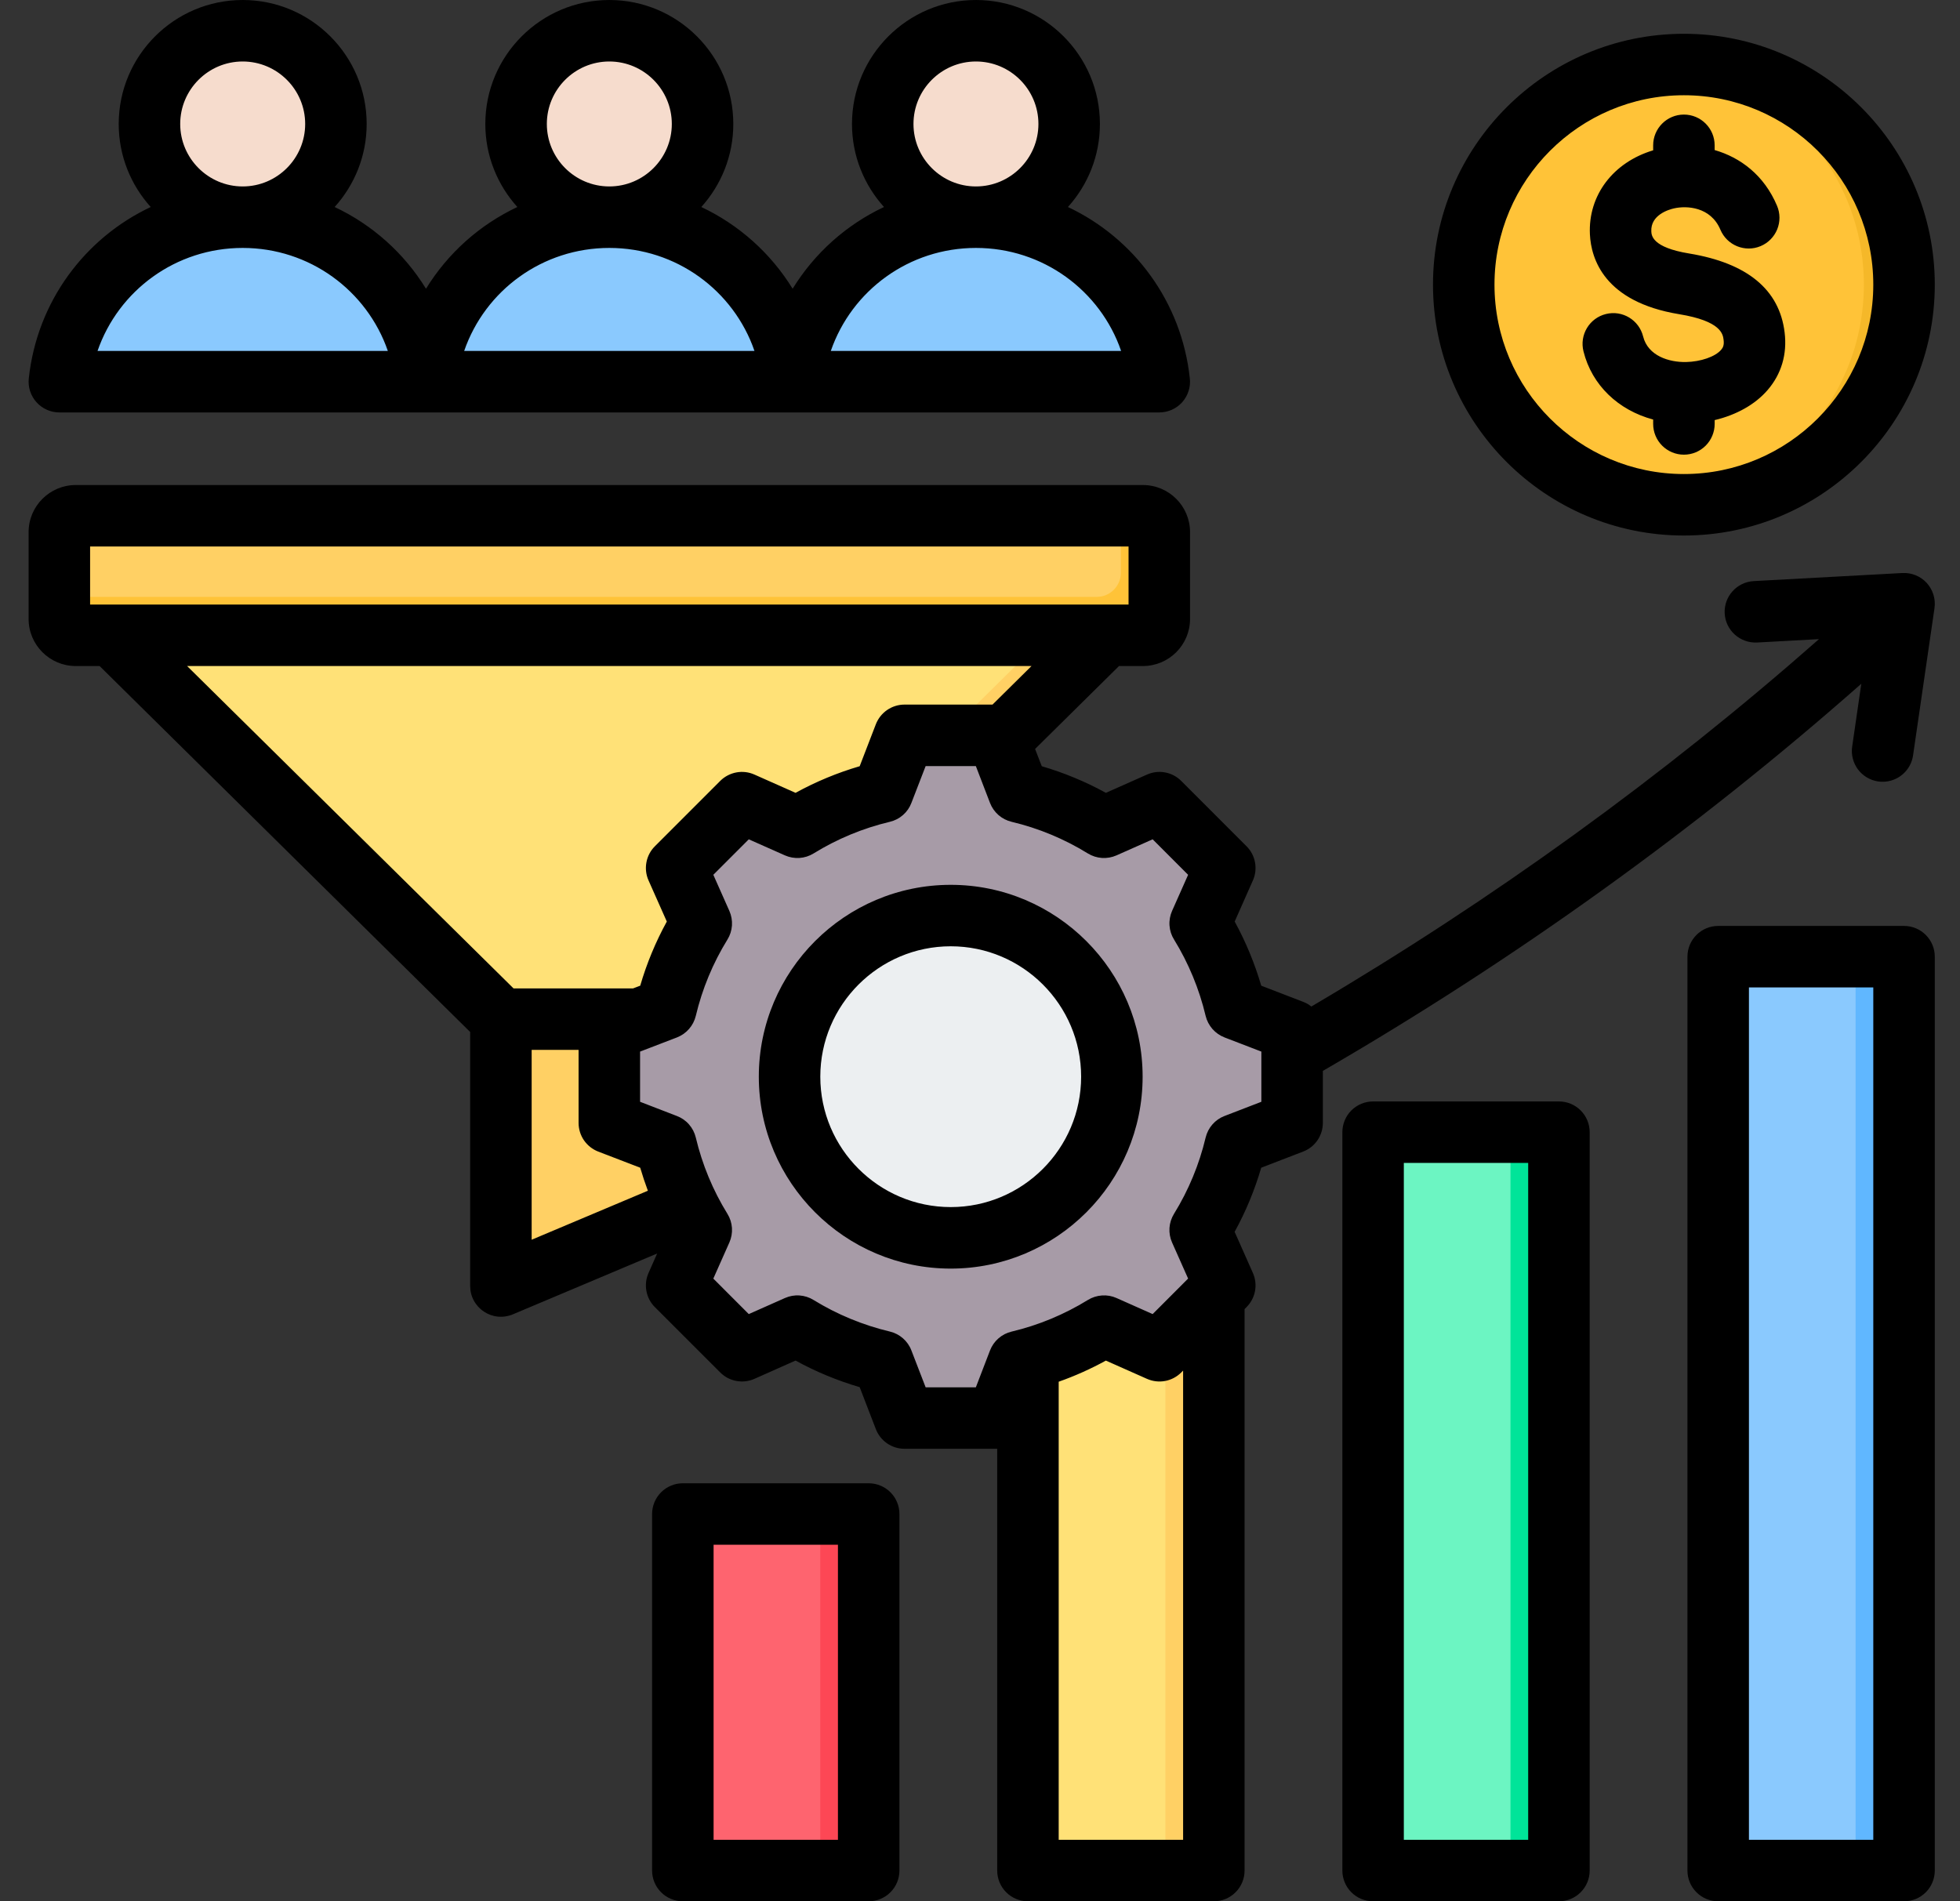 <svg width="67" height="65" viewBox="0 0 67 65" fill="none" xmlns="http://www.w3.org/2000/svg">
<rect x="0" y="0" width="67" height="65" fill="#333333" stroke="none"/>
<path fill-rule="evenodd" clip-rule="evenodd" d="M24.536 34.842L37.821 21.719V18.213H3.837V21.719L17.123 34.842V43.372C17.123 43.437 17.139 43.501 17.169 43.558C17.2 43.616 17.245 43.664 17.299 43.7C17.353 43.736 17.415 43.758 17.48 43.764C17.545 43.77 17.61 43.76 17.67 43.735L24.295 40.943C24.367 40.914 24.428 40.863 24.471 40.798C24.514 40.734 24.537 40.657 24.536 40.58V34.842H24.536Z" fill="#FFE177"/>
<path fill-rule="evenodd" clip-rule="evenodd" d="M24.536 34.842L37.821 21.719V18.213H35.776V21.719L22.491 34.842V40.58C22.491 40.657 22.469 40.733 22.426 40.798C22.383 40.863 22.321 40.913 22.249 40.943L17.123 43.103V43.371C17.123 43.436 17.139 43.501 17.169 43.558C17.2 43.615 17.245 43.664 17.299 43.7C17.353 43.736 17.415 43.758 17.48 43.764C17.545 43.77 17.61 43.76 17.67 43.735L24.295 40.943C24.367 40.913 24.428 40.863 24.471 40.798C24.514 40.733 24.537 40.657 24.536 40.58V34.842Z" fill="#FFD064"/>
<path fill-rule="evenodd" clip-rule="evenodd" d="M24.535 40.579V34.841H17.123V43.371C17.123 43.436 17.139 43.5 17.169 43.558C17.2 43.615 17.245 43.664 17.299 43.7C17.353 43.736 17.415 43.758 17.48 43.764C17.545 43.77 17.61 43.76 17.67 43.734L24.295 40.943C24.367 40.913 24.428 40.863 24.471 40.798C24.514 40.733 24.536 40.657 24.535 40.579Z" fill="#FFD064"/>
<path fill-rule="evenodd" clip-rule="evenodd" d="M24.536 40.579V34.841H22.491V40.579C22.491 40.657 22.469 40.733 22.426 40.798C22.383 40.863 22.321 40.913 22.249 40.942L17.123 43.103V43.371C17.123 43.436 17.139 43.5 17.169 43.558C17.2 43.615 17.245 43.664 17.299 43.7C17.353 43.736 17.415 43.758 17.48 43.764C17.545 43.77 17.61 43.76 17.67 43.734L24.295 40.942C24.367 40.913 24.428 40.863 24.471 40.798C24.514 40.733 24.537 40.657 24.536 40.579Z" fill="#FFC338"/>
<path fill-rule="evenodd" clip-rule="evenodd" d="M2.851 17.631H38.807C39.259 17.631 39.629 18.001 39.629 18.452V20.897C39.629 21.349 39.259 21.718 38.807 21.718H2.851C2.399 21.718 2.03 21.349 2.03 20.897V18.452C2.03 18.001 2.399 17.631 2.851 17.631Z" fill="#FFD064"/>
<path fill-rule="evenodd" clip-rule="evenodd" d="M38.315 17.631H38.807C39.259 17.631 39.629 18.001 39.629 18.452V20.897C39.629 21.349 39.259 21.718 38.807 21.718H2.851C2.399 21.718 2.03 21.349 2.03 20.897V20.405H37.494C37.945 20.405 38.315 20.035 38.315 19.583V17.631H38.315Z" fill="#FFC338"/>
<path fill-rule="evenodd" clip-rule="evenodd" d="M2.6 13.049H13.993C14.065 13.049 14.137 13.033 14.203 13.002C14.268 12.971 14.326 12.926 14.372 12.87C14.418 12.813 14.451 12.748 14.468 12.677C14.485 12.607 14.487 12.533 14.472 12.462C13.886 9.587 11.344 7.424 8.296 7.424C5.249 7.424 2.706 9.587 2.121 12.462C2.106 12.533 2.107 12.607 2.124 12.677C2.142 12.748 2.174 12.813 2.22 12.87C2.266 12.926 2.324 12.971 2.39 13.002C2.455 13.033 2.527 13.049 2.6 13.049Z" fill="#8AC9FE"/>
<path fill-rule="evenodd" clip-rule="evenodd" d="M12.879 13.049H13.993C14.065 13.049 14.137 13.033 14.203 13.002C14.268 12.971 14.326 12.926 14.372 12.87C14.418 12.813 14.451 12.748 14.468 12.677C14.485 12.607 14.487 12.533 14.472 12.462C13.886 9.587 11.344 7.424 8.296 7.424C8.109 7.424 7.923 7.432 7.739 7.448C10.536 7.693 12.808 9.764 13.358 12.462C13.373 12.533 13.371 12.607 13.354 12.677C13.337 12.748 13.304 12.813 13.258 12.87C13.212 12.926 13.155 12.971 13.089 13.002C13.023 13.033 12.951 13.049 12.879 13.049Z" fill="#60B7FF"/>
<path d="M11.457 4.618C11.671 2.871 10.429 1.281 8.682 1.067C6.935 0.852 5.346 2.094 5.131 3.841C4.917 5.588 6.159 7.178 7.906 7.393C9.652 7.607 11.242 6.365 11.457 4.618Z" fill="#F6DCCD"/>
<path fill-rule="evenodd" clip-rule="evenodd" d="M8.297 1.051C10.057 1.051 11.483 2.477 11.483 4.237C11.483 5.997 10.057 7.424 8.297 7.424C8.146 7.424 7.998 7.413 7.853 7.393C9.402 7.177 10.595 5.847 10.595 4.237C10.595 2.628 9.402 1.298 7.853 1.082C8 1.061 8.148 1.051 8.297 1.051Z" fill="#F1CBBC"/>
<path fill-rule="evenodd" clip-rule="evenodd" d="M15.133 13.049H26.526C26.598 13.049 26.67 13.033 26.736 13.002C26.802 12.971 26.859 12.926 26.905 12.87C26.951 12.813 26.984 12.748 27.001 12.677C27.018 12.607 27.02 12.533 27.005 12.462C26.419 9.587 23.877 7.424 20.829 7.424C17.782 7.424 15.239 9.587 14.654 12.462C14.639 12.533 14.64 12.607 14.658 12.677C14.675 12.748 14.707 12.813 14.754 12.87C14.799 12.926 14.857 12.971 14.923 13.002C14.989 13.033 15.06 13.049 15.133 13.049Z" fill="#8AC9FE"/>
<path fill-rule="evenodd" clip-rule="evenodd" d="M25.412 13.049H26.526C26.599 13.049 26.67 13.033 26.736 13.002C26.802 12.971 26.86 12.926 26.905 12.87C26.951 12.813 26.984 12.748 27.001 12.677C27.019 12.607 27.02 12.533 27.005 12.462C26.419 9.587 23.877 7.424 20.829 7.424C20.642 7.424 20.456 7.432 20.273 7.448C23.069 7.693 25.341 9.764 25.891 12.462C25.906 12.533 25.905 12.607 25.887 12.677C25.87 12.748 25.837 12.813 25.791 12.87C25.746 12.926 25.688 12.971 25.622 13.002C25.556 13.033 25.485 13.049 25.412 13.049Z" fill="#60B7FF"/>
<path d="M23.934 4.977C24.339 3.264 23.279 1.548 21.566 1.143C19.854 0.738 18.137 1.798 17.732 3.511C17.327 5.224 18.387 6.94 20.1 7.345C21.813 7.75 23.53 6.69 23.934 4.977Z" fill="#F6DCCD"/>
<path fill-rule="evenodd" clip-rule="evenodd" d="M20.829 1.051C22.589 1.051 24.016 2.477 24.016 4.237C24.016 5.997 22.589 7.424 20.829 7.424C20.679 7.424 20.53 7.413 20.385 7.393C21.935 7.177 23.128 5.847 23.128 4.237C23.128 2.628 21.935 1.298 20.385 1.082C20.532 1.061 20.681 1.051 20.829 1.051Z" fill="#F1CBBC"/>
<path fill-rule="evenodd" clip-rule="evenodd" d="M27.666 13.049H39.059C39.131 13.049 39.203 13.033 39.269 13.002C39.334 12.971 39.392 12.926 39.438 12.87C39.484 12.813 39.517 12.748 39.534 12.677C39.551 12.607 39.553 12.533 39.538 12.462C38.952 9.587 36.41 7.424 33.362 7.424C30.314 7.424 27.772 9.587 27.186 12.462C27.172 12.533 27.173 12.607 27.19 12.677C27.207 12.748 27.24 12.813 27.286 12.87C27.332 12.926 27.39 12.971 27.456 13.002C27.521 13.033 27.593 13.049 27.666 13.049Z" fill="#8AC9FE"/>
<path fill-rule="evenodd" clip-rule="evenodd" d="M37.945 13.049H39.059C39.132 13.049 39.203 13.033 39.269 13.002C39.335 12.971 39.392 12.926 39.438 12.87C39.484 12.813 39.517 12.748 39.534 12.677C39.552 12.607 39.553 12.533 39.538 12.462C38.952 9.587 36.41 7.424 33.362 7.424C33.175 7.424 32.989 7.432 32.806 7.448C35.602 7.693 37.875 9.764 38.424 12.462C38.439 12.533 38.438 12.607 38.421 12.677C38.403 12.748 38.371 12.813 38.325 12.87C38.279 12.926 38.221 12.971 38.155 13.002C38.089 13.033 38.018 13.049 37.945 13.049Z" fill="#60B7FF"/>
<path d="M36.471 4.98C36.876 3.267 35.815 1.551 34.102 1.146C32.39 0.741 30.673 1.801 30.268 3.514C29.863 5.227 30.924 6.943 32.636 7.348C34.349 7.753 36.066 6.693 36.471 4.98Z" fill="#F6DCCD"/>
<path fill-rule="evenodd" clip-rule="evenodd" d="M33.362 1.051C35.123 1.051 36.549 2.477 36.549 4.237C36.549 5.997 35.123 7.424 33.362 7.424C33.212 7.424 33.064 7.413 32.919 7.393C34.468 7.177 35.661 5.847 35.661 4.237C35.661 2.628 34.468 1.298 32.919 1.082C33.066 1.061 33.214 1.051 33.362 1.051Z" fill="#F1CBBC"/>
<path fill-rule="evenodd" clip-rule="evenodd" d="M24.336 51.759H28.702C29.249 51.759 29.696 52.206 29.696 52.753V62.954C29.696 63.502 29.249 63.948 28.702 63.948H24.336C23.789 63.948 23.342 63.502 23.342 62.954V52.753C23.342 52.206 23.789 51.759 24.336 51.759Z" fill="#FE646F"/>
<path fill-rule="evenodd" clip-rule="evenodd" d="M27.045 51.759H28.701C29.249 51.759 29.695 52.206 29.695 52.753V62.954C29.695 63.502 29.249 63.948 28.701 63.948H27.045C27.592 63.948 28.039 63.502 28.039 62.954V52.753C28.039 52.206 27.592 51.759 27.045 51.759Z" fill="#FD4755"/>
<path fill-rule="evenodd" clip-rule="evenodd" d="M40.499 45.373H36.133C35.586 45.373 35.139 45.82 35.14 46.367V62.955C35.14 63.502 35.586 63.949 36.133 63.949H40.499C41.047 63.949 41.493 63.502 41.493 62.955V46.367C41.493 45.82 41.047 45.373 40.499 45.373Z" fill="#FFE177"/>
<path fill-rule="evenodd" clip-rule="evenodd" d="M40.499 45.373H38.843C39.39 45.373 39.837 45.82 39.837 46.367V62.955C39.837 63.502 39.39 63.949 38.843 63.949H40.499C41.047 63.949 41.493 63.502 41.493 62.955V46.367C41.493 45.82 41.047 45.373 40.499 45.373Z" fill="#FFD064"/>
<path fill-rule="evenodd" clip-rule="evenodd" d="M52.297 38.705H47.931C47.383 38.705 46.937 39.151 46.937 39.699V62.955C46.937 63.502 47.383 63.948 47.931 63.948H52.297C52.844 63.948 53.291 63.502 53.291 62.955V39.699C53.291 39.151 52.844 38.705 52.297 38.705Z" fill="#6CF5C2"/>
<path fill-rule="evenodd" clip-rule="evenodd" d="M52.297 38.705H50.64C51.188 38.705 51.634 39.151 51.634 39.699V62.954C51.634 63.502 51.188 63.948 50.64 63.948H52.297C52.844 63.948 53.291 63.502 53.291 62.954V39.699C53.291 39.151 52.844 38.705 52.297 38.705Z" fill="#00E499"/>
<path fill-rule="evenodd" clip-rule="evenodd" d="M59.728 32.706H64.094C64.641 32.706 65.088 33.152 65.088 33.7V62.954C65.088 63.502 64.641 63.948 64.094 63.948H59.728C59.181 63.948 58.734 63.502 58.734 62.954V33.7C58.734 33.152 59.181 32.706 59.728 32.706Z" fill="#8AC9FE"/>
<path fill-rule="evenodd" clip-rule="evenodd" d="M62.438 32.706H64.094C64.641 32.706 65.088 33.152 65.088 33.7V62.954C65.088 63.502 64.641 63.948 64.094 63.948H62.438C62.985 63.948 63.431 63.502 63.431 62.954V33.7C63.431 33.152 62.985 32.706 62.438 32.706Z" fill="#60B7FF"/>
<path d="M59.288 17.036C63.332 16.077 65.833 12.021 64.874 7.977C63.915 3.933 59.859 1.432 55.815 2.391C51.771 3.35 49.27 7.406 50.229 11.45C51.188 15.494 55.243 17.995 59.288 17.036Z" fill="#FFC338"/>
<path fill-rule="evenodd" clip-rule="evenodd" d="M57.562 2.205C61.719 2.205 65.088 5.574 65.088 9.73C65.088 13.887 61.719 17.256 57.562 17.256C57.331 17.256 57.102 17.245 56.876 17.224C60.71 16.877 63.714 13.655 63.714 9.73C63.714 5.806 60.71 2.583 56.876 2.236C57.104 2.216 57.333 2.205 57.562 2.205Z" fill="#F5B829"/>
<path fill-rule="evenodd" clip-rule="evenodd" d="M34.823 27.072C35.853 27.318 36.838 27.726 37.74 28.281L39.635 27.439L41.868 29.673L41.027 31.568C41.583 32.469 41.991 33.454 42.236 34.485L44.17 35.229V38.388L42.236 39.132C41.99 40.162 41.582 41.147 41.027 42.049L41.868 43.944L39.635 46.178L37.74 45.336C36.839 45.892 35.854 46.3 34.823 46.545L34.079 48.479H30.92L30.176 46.545C29.145 46.3 28.161 45.891 27.259 45.336L25.364 46.178L23.131 43.944L23.972 42.05C23.416 41.148 23.008 40.163 22.763 39.132L20.829 38.388V35.229L22.763 34.485C23.008 33.455 23.416 32.47 23.972 31.568L23.131 29.673L25.364 27.44L27.259 28.281C28.161 27.726 29.145 27.318 30.176 27.072L30.92 25.138H34.079L34.823 27.072Z" fill="#A79BA7"/>
<path fill-rule="evenodd" clip-rule="evenodd" d="M27.259 45.336L25.364 46.178L25.072 45.886L26.849 45.097C26.984 45.18 27.121 45.259 27.259 45.336ZM34.823 27.072C35.853 27.318 36.838 27.726 37.74 28.281L37.201 28.52C36.299 27.965 34.905 27.317 33.874 27.072L33.13 25.138H34.079L34.823 27.072ZM37.74 45.336C36.839 45.892 35.854 46.3 34.823 46.545L34.079 48.479H33.13L33.874 46.545C34.905 46.3 36.3 45.652 37.202 45.097L37.74 45.336ZM25.072 27.731L25.364 27.44L27.259 28.281C27.121 28.358 26.984 28.438 26.849 28.521L25.072 27.731ZM38.978 27.731L39.635 27.44L41.869 29.673L41.027 31.568C41.583 32.47 41.991 33.454 42.236 34.485L44.17 35.229V38.388L42.236 39.132C41.991 40.163 41.582 41.147 41.027 42.049L41.869 43.944L39.635 46.178L38.978 45.886L40.92 43.944L40.078 42.049C40.634 41.147 41.042 40.163 41.287 39.133L43.221 38.388V35.229L41.288 34.485C41.042 33.455 40.634 32.47 40.078 31.568L40.92 29.673L38.978 27.731Z" fill="#837683"/>
<path fill-rule="evenodd" clip-rule="evenodd" d="M32.499 31.3C29.457 31.3 26.991 33.766 26.991 36.809C26.991 39.851 29.457 42.317 32.499 42.317C35.542 42.317 38.008 39.851 38.008 36.809C38.008 33.766 35.542 31.3 32.499 31.3Z" fill="#ECEFF1"/>
<path fill-rule="evenodd" clip-rule="evenodd" d="M32.499 31.3C29.457 31.3 26.991 33.766 26.991 36.809C26.991 39.851 29.457 42.317 32.499 42.317C32.647 42.317 32.793 42.311 32.937 42.3C30.1 42.077 27.867 39.704 27.867 36.809C27.867 33.914 30.1 31.541 32.937 31.317C32.792 31.306 32.645 31.3 32.499 31.3Z" fill="#D1D1D6"/>
<path fill-rule="evenodd" clip-rule="evenodd" d="M57.562 3.256C61.132 3.256 64.036 6.162 64.036 9.731C64.036 13.301 61.132 16.206 57.562 16.206C53.992 16.206 51.087 13.301 51.087 9.731C51.087 6.162 53.992 3.256 57.562 3.256ZM57.562 18.308C62.29 18.308 66.138 14.46 66.138 9.731C66.138 5.002 62.29 1.155 57.562 1.155C52.833 1.155 48.985 5.002 48.985 9.731C48.985 14.46 52.833 18.308 57.562 18.308ZM58.833 11.961C58.631 12.195 58.139 12.366 57.635 12.377C57.06 12.388 56.334 12.17 56.168 11.502C56.027 10.938 55.457 10.595 54.895 10.736C54.624 10.803 54.391 10.975 54.248 11.214C54.104 11.453 54.061 11.739 54.129 12.01C54.417 13.17 55.321 14.024 56.511 14.343V14.493C56.511 14.631 56.538 14.767 56.591 14.895C56.644 15.023 56.721 15.138 56.819 15.236C56.917 15.334 57.033 15.411 57.16 15.464C57.288 15.517 57.424 15.544 57.562 15.544C57.7 15.544 57.837 15.517 57.965 15.464C58.092 15.411 58.208 15.334 58.306 15.236C58.403 15.138 58.481 15.023 58.533 14.895C58.586 14.767 58.614 14.631 58.614 14.493V14.362C59.353 14.187 59.997 13.829 60.422 13.336C60.894 12.79 61.096 12.11 61.005 11.366C60.829 9.901 59.729 8.994 57.74 8.666C56.475 8.459 56.455 8.047 56.448 7.91C56.421 7.35 57.036 7.166 57.224 7.124C57.657 7.025 58.479 7.068 58.809 7.852C59.034 8.387 59.65 8.639 60.185 8.414C60.442 8.306 60.645 8.1 60.751 7.842C60.856 7.584 60.855 7.295 60.747 7.038C60.304 5.985 59.491 5.384 58.613 5.13V4.968C58.613 4.389 58.143 3.917 57.562 3.917C56.982 3.917 56.511 4.389 56.511 4.968V5.139C55.144 5.549 54.285 6.676 54.349 8.012C54.39 8.85 54.84 10.32 57.398 10.741C58.842 10.977 58.896 11.428 58.919 11.62C58.941 11.796 58.9 11.884 58.833 11.961ZM32.5 41.267C30.042 41.267 28.041 39.267 28.041 36.809C28.041 34.351 30.042 32.351 32.5 32.351C34.958 32.351 36.957 34.351 36.957 36.809C36.957 39.267 34.958 41.267 32.5 41.267ZM32.5 30.25C28.881 30.25 25.939 33.193 25.939 36.809C25.939 40.427 28.882 43.37 32.5 43.37C36.116 43.37 39.059 40.427 39.059 36.809C39.059 33.193 36.116 30.25 32.5 30.25ZM8.296 8.476C10.579 8.476 12.541 9.926 13.259 11.998H3.334C4.05 9.926 6.013 8.476 8.296 8.476ZM8.296 2.102C9.474 2.102 10.432 3.061 10.432 4.238C10.432 5.415 9.474 6.374 8.296 6.374C7.119 6.374 6.16 5.415 6.16 4.238C6.16 3.061 7.119 2.102 8.296 2.102ZM20.829 8.476C23.113 8.476 25.075 9.926 25.792 11.998H15.867C16.582 9.926 18.546 8.476 20.829 8.476ZM20.829 2.102C22.007 2.102 22.965 3.061 22.965 4.238C22.965 5.415 22.007 6.374 20.829 6.374C19.651 6.374 18.693 5.415 18.693 4.238C18.693 3.061 19.651 2.102 20.829 2.102ZM33.361 8.476C35.646 8.476 37.609 9.926 38.325 11.998H28.4C29.115 9.926 31.078 8.476 33.361 8.476ZM33.361 2.102C34.54 2.102 35.497 3.061 35.497 4.238C35.497 5.415 34.54 6.374 33.361 6.374C32.184 6.374 31.226 5.415 31.226 4.238C31.226 3.061 32.184 2.102 33.361 2.102ZM2.029 14.1H39.629C39.927 14.1 40.211 13.974 40.411 13.752C40.509 13.642 40.583 13.513 40.628 13.373C40.674 13.232 40.689 13.084 40.673 12.938C40.392 10.31 38.758 8.139 36.506 7.077C37.186 6.324 37.599 5.328 37.599 4.238C37.599 1.901 35.698 0 33.361 0C31.026 0 29.124 1.901 29.124 4.238C29.124 5.328 29.539 6.324 30.218 7.077C28.927 7.685 27.843 8.656 27.095 9.871C26.347 8.656 25.262 7.685 23.973 7.077C24.653 6.324 25.067 5.328 25.067 4.238C25.067 1.901 23.166 0 20.829 0C18.492 0 16.59 1.901 16.59 4.238C16.59 5.328 17.006 6.324 17.685 7.077C16.395 7.685 15.309 8.656 14.562 9.871C13.815 8.656 12.73 7.685 11.44 7.077C12.119 6.324 12.534 5.328 12.534 4.238C12.534 1.901 10.633 0 8.296 0C5.959 0 4.058 1.901 4.058 4.238C4.058 5.328 4.473 6.324 5.152 7.077C2.9 8.139 1.266 10.31 0.984 12.938C0.968 13.084 0.984 13.233 1.029 13.373C1.075 13.513 1.149 13.642 1.248 13.752C1.346 13.861 1.467 13.949 1.602 14.009C1.736 14.069 1.882 14.1 2.029 14.1ZM43.118 37.667V35.951L41.859 35.467C41.7 35.405 41.558 35.306 41.445 35.178C41.333 35.049 41.253 34.895 41.213 34.73C40.994 33.808 40.629 32.927 40.133 32.12C40.042 31.975 39.989 31.81 39.978 31.639C39.966 31.468 39.997 31.297 40.066 31.141L40.614 29.907L39.402 28.694L38.166 29.243C38.01 29.312 37.839 29.342 37.669 29.331C37.499 29.32 37.334 29.267 37.188 29.178C36.382 28.68 35.501 28.314 34.579 28.095C34.413 28.055 34.26 27.976 34.131 27.864C34.003 27.751 33.904 27.61 33.842 27.45L33.358 26.19H31.642L31.155 27.45C31.095 27.61 30.996 27.752 30.867 27.864C30.739 27.977 30.585 28.056 30.419 28.095C29.497 28.314 28.616 28.68 27.809 29.178C27.664 29.267 27.499 29.32 27.329 29.331C27.159 29.342 26.988 29.312 26.832 29.243L25.596 28.694L24.384 29.907L24.933 31.143C25.002 31.299 25.032 31.47 25.021 31.64C25.009 31.81 24.957 31.975 24.867 32.12C24.369 32.927 24.004 33.807 23.785 34.73C23.745 34.895 23.666 35.049 23.554 35.177C23.442 35.306 23.3 35.405 23.141 35.467L21.88 35.951V37.667L23.139 38.153C23.299 38.214 23.441 38.312 23.553 38.441C23.666 38.569 23.745 38.724 23.785 38.89C24.004 39.812 24.369 40.693 24.867 41.499C24.957 41.644 25.009 41.809 25.021 41.979C25.032 42.15 25.002 42.32 24.933 42.476L24.384 43.712L25.596 44.925L26.832 44.376C26.988 44.307 27.159 44.276 27.329 44.288C27.499 44.3 27.664 44.352 27.809 44.442C28.616 44.938 29.497 45.303 30.419 45.522C30.585 45.562 30.739 45.641 30.867 45.754C30.995 45.866 31.095 46.008 31.155 46.168L31.642 47.429H33.358L33.842 46.169C33.903 46.01 34.002 45.867 34.131 45.755C34.259 45.643 34.413 45.563 34.579 45.524C35.501 45.305 36.382 44.939 37.188 44.442C37.334 44.352 37.499 44.3 37.67 44.288C37.84 44.276 38.011 44.306 38.167 44.376L39.402 44.925L40.614 43.711L40.065 42.476C39.996 42.32 39.966 42.15 39.977 41.979C39.989 41.809 40.042 41.644 40.131 41.499C40.629 40.693 40.994 39.812 41.213 38.89C41.253 38.724 41.332 38.57 41.444 38.442C41.556 38.313 41.698 38.214 41.857 38.153L43.118 37.667ZM40.442 62.898H36.19V47.237C36.746 47.041 37.286 46.799 37.803 46.515L39.208 47.139C39.402 47.225 39.618 47.251 39.827 47.212C40.036 47.173 40.228 47.072 40.378 46.922L40.443 46.857V62.898H40.442ZM18.174 35.893H19.778V38.389C19.778 38.601 19.842 38.809 19.962 38.984C20.083 39.159 20.253 39.293 20.451 39.37L21.885 39.921C21.963 40.187 22.05 40.449 22.147 40.708L18.174 42.383V35.893ZM6.396 22.77L17.555 33.791H21.64L21.885 33.698C22.107 32.936 22.412 32.201 22.794 31.505L22.17 30.101C22.083 29.907 22.058 29.691 22.097 29.482C22.135 29.273 22.236 29.081 22.387 28.931L24.62 26.697C24.77 26.547 24.963 26.446 25.172 26.407C25.381 26.368 25.597 26.394 25.791 26.481L27.195 27.105C27.891 26.723 28.626 26.418 29.387 26.195L29.939 24.762C30.016 24.564 30.15 24.393 30.325 24.273C30.5 24.153 30.707 24.088 30.919 24.088H33.928L35.261 22.77L6.396 22.77ZM3.08 18.684H38.578V20.669H3.08V18.684ZM63.626 23.376C58 28.339 51.82 32.784 45.22 36.611V38.389C45.22 38.601 45.156 38.809 45.035 38.984C44.915 39.159 44.745 39.293 44.546 39.369L43.113 39.921C42.891 40.683 42.586 41.418 42.204 42.113L42.828 43.518C42.914 43.712 42.94 43.927 42.901 44.136C42.862 44.345 42.761 44.537 42.611 44.687L42.544 44.755V63.949C42.544 64.529 42.073 65 41.493 65H35.139C35.001 65 34.864 64.973 34.737 64.92C34.609 64.867 34.493 64.79 34.396 64.692C34.298 64.595 34.221 64.479 34.168 64.351C34.115 64.224 34.088 64.087 34.088 63.949V49.529C34.085 49.529 34.081 49.53 34.078 49.53H30.919C30.707 49.53 30.5 49.466 30.325 49.346C30.15 49.225 30.015 49.055 29.939 48.856L29.387 47.423C28.626 47.2 27.891 46.896 27.195 46.514L25.791 47.138C25.597 47.225 25.381 47.25 25.172 47.211C24.963 47.173 24.771 47.072 24.621 46.921L22.387 44.688C22.236 44.538 22.135 44.346 22.097 44.137C22.058 43.928 22.083 43.712 22.17 43.518L22.464 42.854L17.531 44.934C17.372 45.001 17.198 45.028 17.025 45.012C16.852 44.996 16.687 44.937 16.542 44.841C16.398 44.745 16.279 44.615 16.197 44.462C16.114 44.31 16.072 44.139 16.072 43.965V35.281L3.405 22.77H2.587C1.701 22.77 0.978 22.048 0.978 21.161V18.191C0.978 17.303 1.701 16.582 2.587 16.582H39.069C39.958 16.582 40.68 17.303 40.68 18.191V21.161C40.68 22.048 39.958 22.77 39.069 22.77H38.252L35.383 25.605L35.611 26.195C36.372 26.418 37.107 26.723 37.803 27.105L39.208 26.481C39.402 26.394 39.617 26.368 39.826 26.407C40.035 26.445 40.228 26.547 40.378 26.697L42.611 28.931C42.761 29.081 42.863 29.273 42.901 29.482C42.94 29.691 42.915 29.907 42.828 30.101L42.206 31.505C42.587 32.201 42.891 32.937 43.114 33.698L44.546 34.25C44.648 34.288 44.742 34.342 44.827 34.41C51.038 30.752 56.86 26.537 62.18 21.85L60.064 21.966C59.485 21.994 58.988 21.553 58.956 20.972C58.925 20.393 59.37 19.898 59.95 19.866L65.031 19.59C65.186 19.582 65.342 19.608 65.486 19.667C65.629 19.726 65.759 19.816 65.864 19.93C65.968 20.046 66.046 20.183 66.092 20.331C66.138 20.48 66.15 20.637 66.128 20.791L65.395 25.827C65.359 26.076 65.234 26.305 65.043 26.47C64.852 26.635 64.608 26.726 64.356 26.726C64.306 26.726 64.255 26.723 64.203 26.716C63.928 26.675 63.679 26.527 63.512 26.304C63.346 26.081 63.274 25.8 63.314 25.524L63.626 23.376ZM28.644 62.898V52.811H24.393V62.898H28.644ZM29.695 50.709H23.342C23.204 50.709 23.067 50.736 22.94 50.789C22.812 50.842 22.696 50.919 22.599 51.017C22.501 51.114 22.424 51.23 22.371 51.358C22.318 51.485 22.291 51.622 22.291 51.76V63.949C22.291 64.087 22.318 64.224 22.371 64.351C22.424 64.479 22.501 64.595 22.599 64.692C22.696 64.79 22.812 64.867 22.94 64.92C23.067 64.973 23.204 65 23.342 65H29.695C29.833 65 29.97 64.973 30.097 64.92C30.225 64.867 30.341 64.79 30.438 64.692C30.536 64.594 30.613 64.479 30.666 64.351C30.719 64.224 30.746 64.087 30.746 63.949V51.76C30.746 51.622 30.719 51.485 30.666 51.358C30.613 51.23 30.536 51.114 30.438 51.017C30.341 50.919 30.225 50.842 30.097 50.789C29.97 50.736 29.833 50.709 29.695 50.709ZM64.036 62.898V33.757H59.785V62.898H64.036ZM65.087 31.655H58.734C58.154 31.655 57.683 32.127 57.683 32.706V63.949C57.683 64.087 57.71 64.224 57.763 64.351C57.816 64.479 57.893 64.594 57.991 64.692C58.089 64.79 58.204 64.867 58.332 64.92C58.459 64.973 58.596 65 58.734 65H65.087C65.225 65 65.362 64.973 65.49 64.92C65.617 64.867 65.733 64.79 65.831 64.692C65.928 64.595 66.006 64.479 66.058 64.351C66.111 64.224 66.138 64.087 66.138 63.949V32.706C66.138 32.127 65.668 31.655 65.087 31.655ZM52.239 62.898V39.757H47.988V62.898H52.239ZM53.29 37.655H46.937C46.799 37.655 46.663 37.682 46.535 37.735C46.407 37.788 46.292 37.865 46.194 37.963C46.097 38.06 46.019 38.176 45.967 38.304C45.914 38.431 45.887 38.568 45.887 38.706V63.949C45.887 64.087 45.914 64.224 45.967 64.351C46.019 64.479 46.097 64.594 46.194 64.692C46.292 64.79 46.407 64.867 46.535 64.92C46.663 64.973 46.799 65 46.937 65H53.29C53.428 65 53.565 64.973 53.693 64.92C53.82 64.867 53.936 64.79 54.033 64.692C54.131 64.594 54.209 64.479 54.261 64.351C54.314 64.224 54.341 64.087 54.341 63.949V38.706C54.341 38.568 54.314 38.431 54.261 38.304C54.209 38.176 54.131 38.06 54.033 37.963C53.936 37.865 53.82 37.788 53.693 37.735C53.565 37.682 53.428 37.655 53.29 37.655Z" fill="black"/>
</svg>
